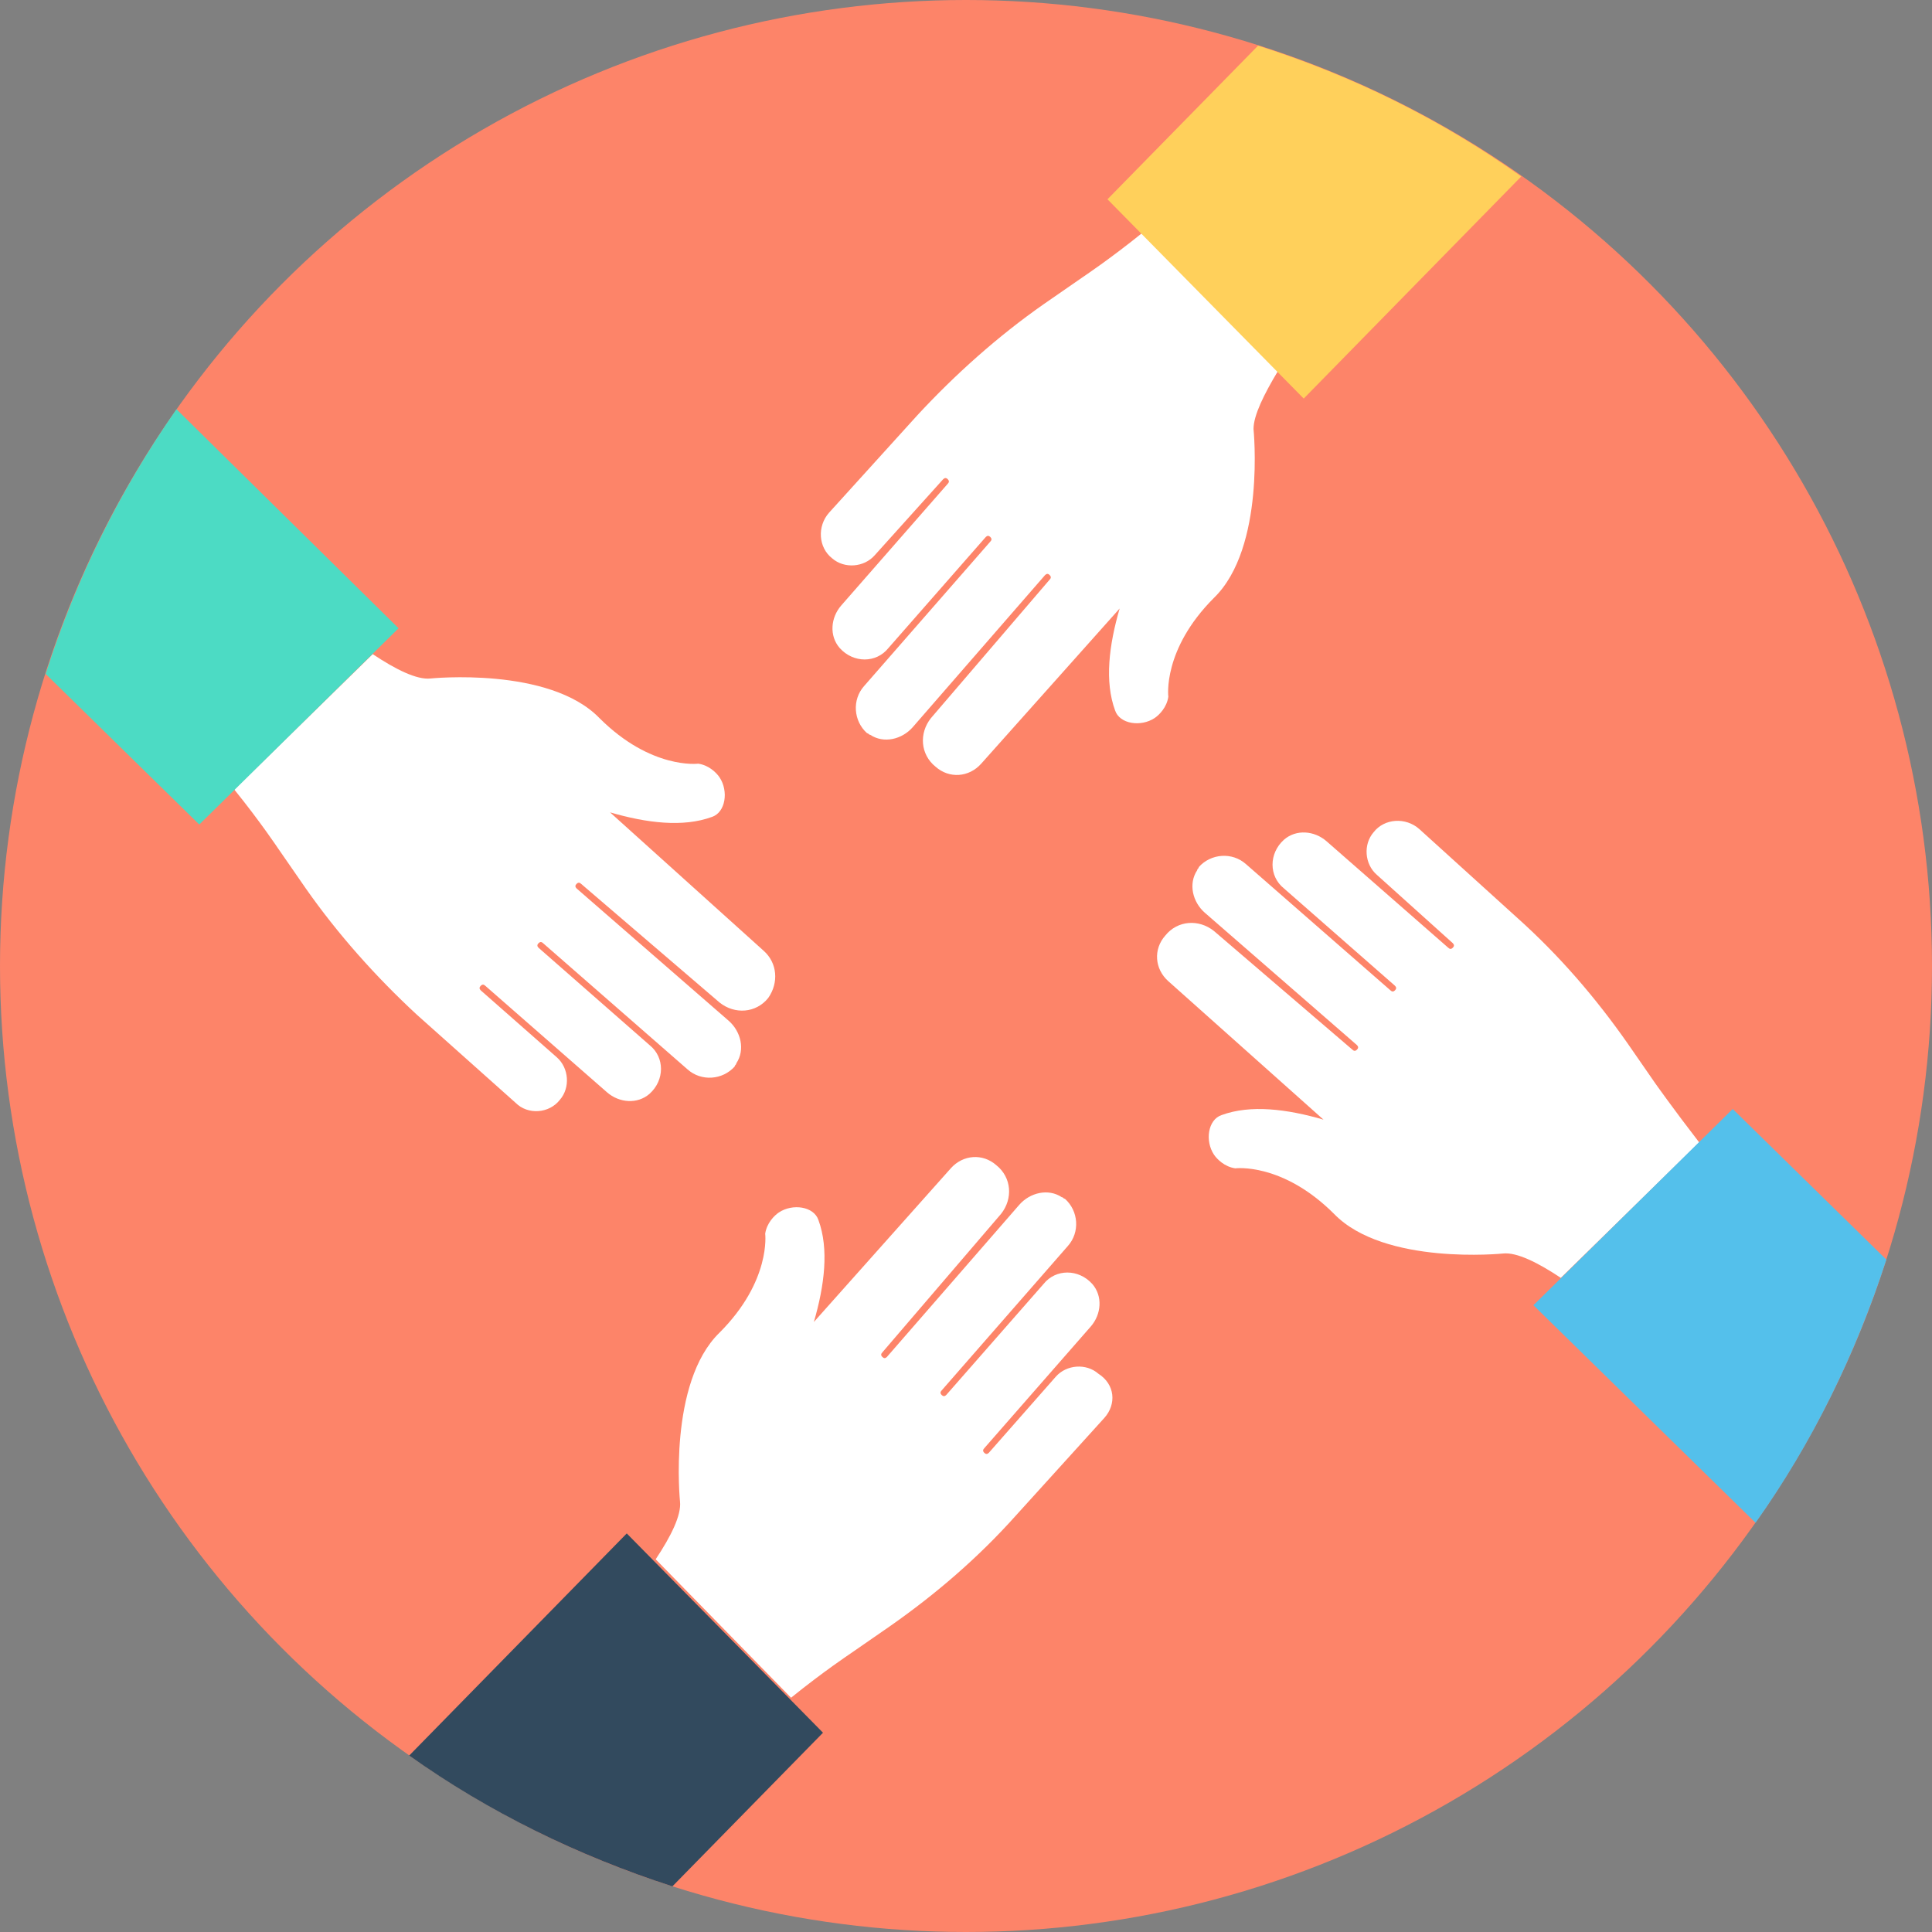 <?xml version="1.0" encoding="iso-8859-1"?>
<!-- Generator: Adobe Illustrator 19.0.0, SVG Export Plug-In . SVG Version: 6.00 Build 0)  -->
<svg version="1.1" id="Layer_1" xmlns="http://www.w3.org/2000/svg" xmlns:xlink="http://www.w3.org/1999/xlink" x="0px" y="0px"
	 viewBox="0 0 508 508" style="enable-background:new 0 0 508 508;" xml:space="preserve">
<rect x="0" y="0" width="508" height="508" fill="#808080" stroke="none"/>
<circle style="fill:#FD8469;" cx="254" cy="254" r="254"/>
<path style="fill:#FFFFFF;" d="M329.6,112.8c0,0,3.2,31.2-10.4,44.4c-13.6,13.6-12,26-12,26c-0.4,2.8-2.4,4.8-3.6,5.6
	c-3.6,2.4-9.2,1.6-10.4-2c-2.8-7.6-1.6-17.2,1.2-26.8L258,200.8c-3.2,3.6-8.4,4-12,0.8c-4-3.2-4.4-8.8-1.2-12.8l31.2-36.4
	c0.4-0.4,0.4-0.8,0-1.2s-0.8-0.4-1.2,0l-34.8,40c-2.8,3.2-7.6,4.4-11.2,2c-0.4,0-0.4-0.4-0.8-0.4l0,0c-3.6-3.2-4-8.8-0.8-12.4
	l33.2-38c0.4-0.4,0.4-0.8,0-1.2s-0.8-0.4-1.2,0l-25.6,29.2c-3.2,4-9.2,4-12.8,0c-2.8-3.2-2.4-8,0.4-11.2l28-32
	c0.4-0.4,0.4-0.8,0-1.2c-0.4-0.4-0.8-0.4-1.2,0l-18,20c-2.8,3.2-8,3.6-11.2,0.8c-3.6-2.8-4-8.4-0.8-12l23.2-25.6
	c10-10.8,21.2-20.8,33.2-29.2l10.4-7.2c0,0,7.2-4.8,15.6-11.6L336,97.6C332.4,103.6,329.6,109.2,329.6,112.8z"/>
<path style="fill:#FFD05B;" d="M330.8,12l-39.6,40.4l51.6,52.4L400,46.4C379.2,31.6,356,20,330.8,12z"/>
<path style="fill:#FFFFFF;" d="M290.4,372.8l-23.2,25.6c-10,11.2-21.2,20.8-33.2,29.2l-10.4,7.2c0,0-7.2,4.8-15.6,11.6L172.4,410
	c4-6,6.8-11.6,6.4-15.2c0,0-3.2-31.2,10.4-44.4c13.6-13.6,12-26,12-26c0.4-2.8,2.4-4.8,3.6-5.6c3.6-2.4,9.2-1.6,10.4,2
	c2.8,7.6,1.6,17.2-1.2,26.8l36-40.4c3.2-3.6,8.4-4,12-0.8c4,3.2,4.4,8.8,1.2,12.8L232,355.6c-0.4,0.4-0.4,0.8,0,1.2
	c0.4,0.4,0.8,0.4,1.2,0l34.8-40c2.8-3.2,7.6-4.4,11.2-2c0.4,0,0.4,0.4,0.8,0.4l0,0c3.6,3.2,4,8.8,0.8,12.4l-33.2,38
	c-0.4,0.4-0.4,0.8,0,1.2c0.4,0.4,0.8,0.4,1.2,0l25.6-29.2c3.2-4,9.2-4,12.8,0c2.8,3.2,2.4,8-0.4,11.2l-28,32c-0.4,0.4-0.4,0.8,0,1.2
	c0.4,0.4,0.8,0.4,1.2,0l17.6-20c2.8-3.2,8-3.6,11.2-0.8C293.2,364,293.6,369.2,290.4,372.8z"/>
<path style="fill:#324A5E;" d="M107.6,461.6c20.8,14.8,44.4,26.4,69.2,34.4l39.6-40.4l-51.6-52.4L107.6,461.6z"/>
<path style="fill:#FFFFFF;" d="M446.8,300.4L410.4,336c-6-4-11.6-6.8-15.2-6.4c0,0-31.2,3.2-44.4-10.4c-13.6-13.6-26-12-26-12
	c-2.8-0.4-4.8-2.4-5.6-3.6c-2.4-3.6-1.6-9.2,2-10.4c7.6-2.8,17.2-1.6,26.8,1.2L307.2,258c-3.6-3.2-4-8.4-0.8-12
	c3.2-4,8.8-4.4,12.8-1.2l36.4,31.2c0.4,0.4,0.8,0.4,1.2,0c0.4-0.4,0.4-0.8,0-1.2l-40-34.8c-3.2-2.8-4.4-7.6-2-11.2
	c0-0.4,0.4-0.4,0.4-0.8l0,0c3.2-3.6,8.8-4,12.4-0.8l38,33.2c0.4,0.4,0.8,0.4,1.2,0c0.4-0.4,0.4-0.8,0-1.2l-29.2-25.6
	c-4-3.2-4-9.2,0-12.8c3.2-2.8,8-2.4,11.2,0.4l32,28c0.4,0.4,0.8,0.4,1.2,0c0.4-0.4,0.4-0.8,0-1.2l-20-18c-3.2-2.8-3.6-8-0.8-11.2
	c2.8-3.6,8.4-4,12-0.8l25.6,23.2c11.2,10,20.8,21.2,29.2,33.2l7.2,10.4C435.2,284.8,440,291.6,446.8,300.4z"/>
<path style="fill:#54C0EB;" d="M461.6,400.4c14.8-20.8,26.4-44.4,34.4-69.2l-40.4-39.6l-52.4,51.6L461.6,400.4z"/>
<path style="fill:#FFFFFF;" d="M202,262.4c-3.2,4-8.8,4.4-12.8,1.2l-36.4-31.2c-0.4-0.4-0.8-0.4-1.2,0s-0.4,0.8,0,1.2l40,34.8
	c3.2,2.8,4.4,7.6,2,11.2c0,0.4-0.4,0.4-0.4,0.8l0,0c-3.2,3.6-8.8,4-12.4,0.8l-38-33.2c-0.4-0.4-0.8-0.4-1.2,0s-0.4,0.8,0,1.2
	l29.2,25.6c4,3.2,4,9.2,0,12.8c-3.2,2.8-8,2.4-11.2-0.4l-32-28c-0.4-0.4-0.8-0.4-1.2,0s-0.4,0.8,0,1.2l20,17.6
	c3.2,2.8,3.6,8,0.8,11.2c-2.8,3.6-8.4,4-11.6,0.8l-26-23.2c-10.8-10-20.8-21.2-29.2-33.2l-7.2-10.4c0,0-4.8-7.2-11.6-15.6L98,172
	c6,4,11.6,6.8,15.2,6.4c0,0,31.2-3.2,44.4,10.4c13.6,13.6,26,12,26,12c2.8,0.4,4.8,2.4,5.6,3.6c2.4,3.6,1.6,9.2-2,10.4
	c-7.6,2.8-17.2,1.6-26.8-1.2l40.4,36.4C204.4,253.2,204.8,258.4,202,262.4z"/>
<path style="fill:#4CDBC4;" d="M12,177.2l40.4,39.6l52.4-51.6l-58.4-57.6C31.6,128.8,20,152,12,177.2z"/>
<g>
</g>
<g>
</g>
<g>
</g>
<g>
</g>
<g>
</g>
<g>
</g>
<g>
</g>
<g>
</g>
<g>
</g>
<g>
</g>
<g>
</g>
<g>
</g>
<g>
</g>
<g>
</g>
<g>
</g>
</svg>
